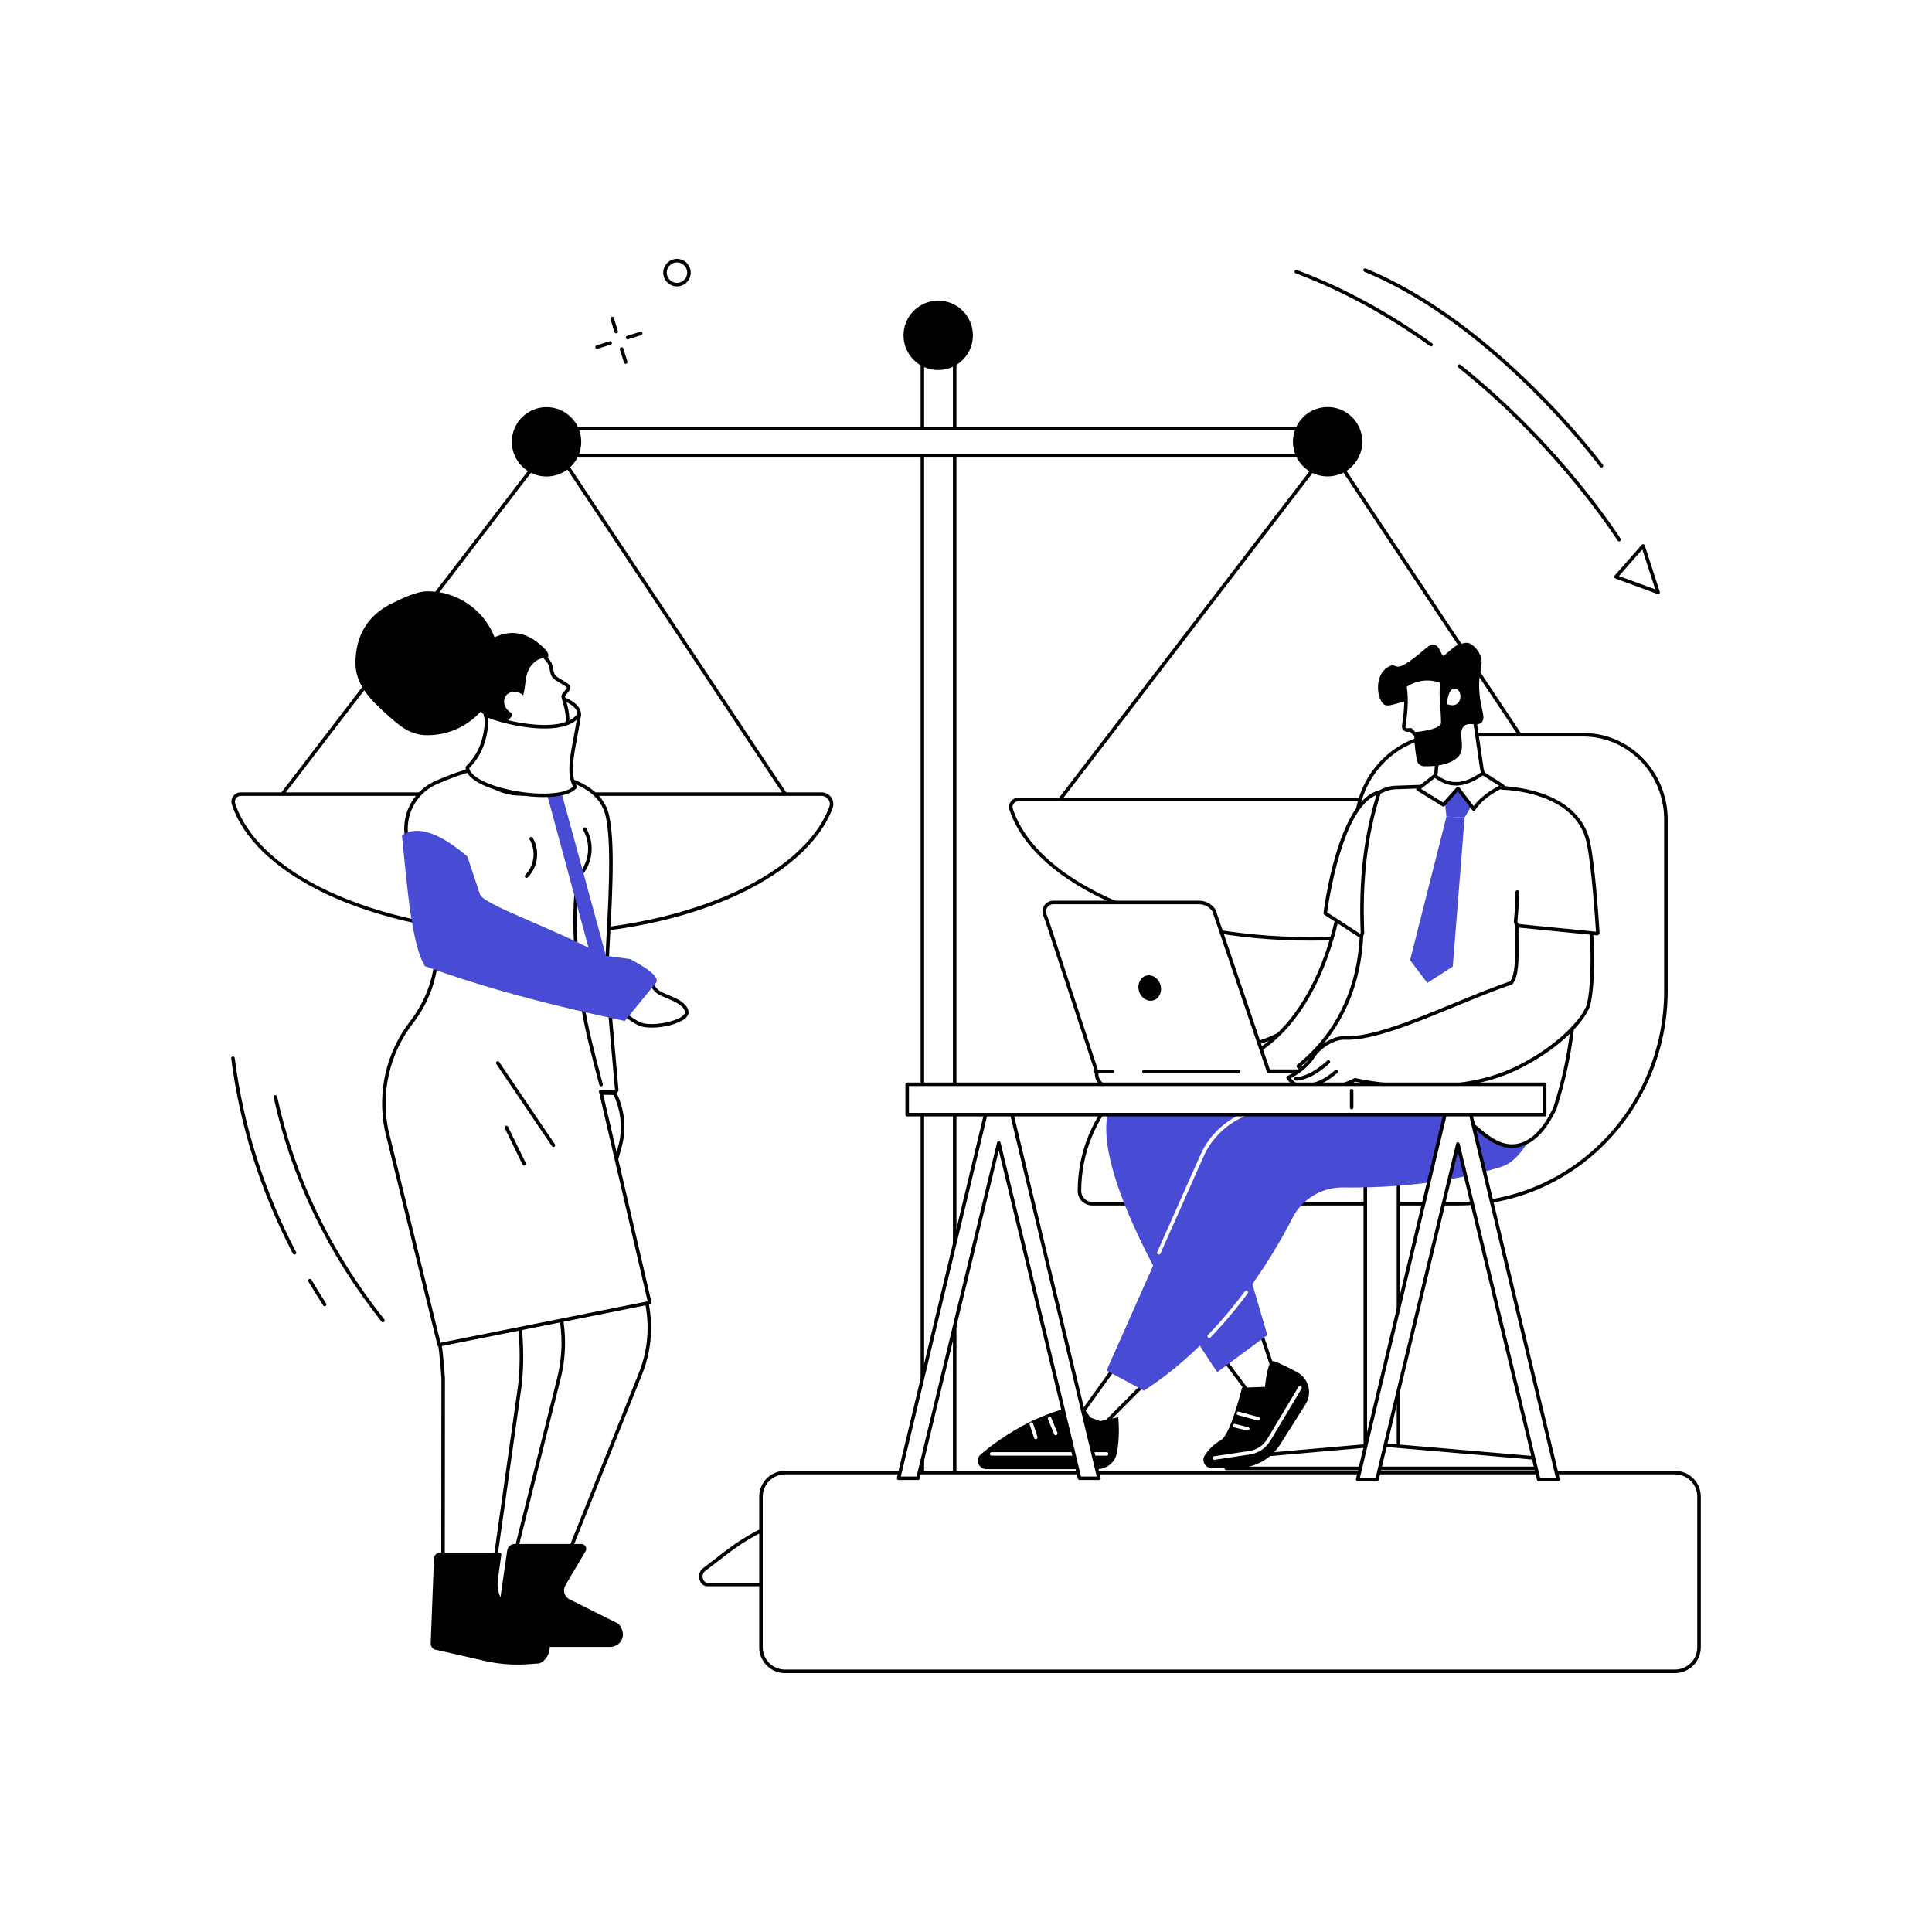 <?xml version="1.0" encoding="UTF-8"?> <svg xmlns="http://www.w3.org/2000/svg" width="2500" height="2500" viewBox="0 0 2500 2500" fill="none"><rect x="0" y="0" width="2500" height="2500" fill="#333333" stroke="none"/> <g clip-path="url(#clip0_329_463)"> <path d="M2500 0H0V2500H2500V0Z" fill="white"></path> <path d="M2040.61 1064.42C2039.87 1064.42 2039.14 1064.06 2038.7 1063.4L1720.02 583.92L1354.48 1060.59C1353.71 1061.59 1352.28 1061.78 1351.27 1061.01C1350.27 1060.24 1350.08 1058.8 1350.85 1057.8L1718.34 578.59C1718.79 578 1719.47 577.63 1720.24 577.7C1720.98 577.72 1721.66 578.1 1722.07 578.72L2042.52 1060.87C2043.22 1061.92 2042.93 1063.34 2041.88 1064.04C2041.48 1064.3 2041.04 1064.42 2040.61 1064.42Z" fill="black"></path> <path d="M2069.33 1034.57C2078.34 1034.57 2084.62 1043.58 2081.44 1052C2046.15 1145.3 1886.9 1214.9 1695.76 1214.9C1501.5 1214.9 1340.17 1143 1308.45 1047.41C1306.35 1041.09 1311.04 1034.57 1317.7 1034.57H2069.33Z" fill="white"></path> <path d="M1695.75 1217.18C1502.58 1217.18 1338.78 1146.08 1306.27 1048.12C1305.03 1044.4 1305.64 1040.44 1307.94 1037.26C1310.23 1034.09 1313.78 1032.27 1317.69 1032.27H2069.33C2074.33 1032.27 2079.02 1034.73 2081.86 1038.85C2084.69 1042.94 2085.33 1048.16 2083.58 1052.8C2066.17 1098.83 2018 1140.64 1947.94 1170.53C1877.43 1200.62 1787.87 1217.18 1695.75 1217.18ZM1317.69 1036.85C1315.27 1036.85 1313.07 1037.98 1311.65 1039.94C1310.23 1041.91 1309.85 1044.37 1310.62 1046.68C1342.53 1142.82 1504.5 1212.6 1695.76 1212.6C1882.62 1212.6 2043.92 1144.71 2079.3 1051.18C2080.54 1047.9 2080.1 1044.35 2078.1 1041.45C2076.08 1038.52 2072.88 1036.85 2069.33 1036.85H1317.69Z" fill="black"></path> <path d="M1034.39 1057.45C1033.65 1057.45 1032.92 1057.09 1032.48 1056.43L713.8 576.951L348.26 1053.62C347.49 1054.62 346.06 1054.81 345.05 1054.04C344.05 1053.27 343.86 1051.83 344.63 1050.83L712.12 571.621C712.57 571.031 713.29 570.671 714.01 570.731C714.75 570.751 715.43 571.131 715.84 571.751L1036.29 1053.9C1036.99 1054.95 1036.7 1056.37 1035.65 1057.07C1035.26 1057.33 1034.82 1057.45 1034.39 1057.45Z" fill="black"></path> <path d="M1063.1 1027.6C1072.11 1027.6 1078.39 1036.61 1075.21 1045.03C1039.92 1138.33 880.67 1207.93 689.53 1207.93C495.27 1207.93 333.94 1136.03 302.22 1040.44C300.12 1034.12 304.81 1027.6 311.47 1027.6H1063.1Z" fill="white"></path> <path d="M689.53 1210.22C496.36 1210.22 332.56 1139.12 300.05 1041.16C298.81 1037.44 299.42 1033.48 301.72 1030.3C304.01 1027.13 307.56 1025.31 311.47 1025.31H1063.11C1068.11 1025.31 1072.8 1027.77 1075.64 1031.89C1078.47 1035.98 1079.11 1041.2 1077.36 1045.84C1059.95 1091.87 1011.78 1133.68 941.72 1163.57C871.21 1193.65 781.65 1210.22 689.53 1210.22ZM311.46 1029.89C309.04 1029.89 306.84 1031.02 305.42 1032.98C304 1034.95 303.62 1037.41 304.39 1039.72C336.3 1135.86 498.27 1205.65 689.53 1205.65C876.39 1205.65 1037.69 1137.76 1073.07 1044.23C1074.31 1040.95 1073.87 1037.4 1071.87 1034.5C1069.85 1031.57 1066.65 1029.9 1063.1 1029.9H311.46V1029.89Z" fill="black"></path> <path d="M1235.37 463.93H1193.55V1977.92H1235.37V463.93Z" fill="white"></path> <path d="M1235.37 1980.22H1193.55C1192.29 1980.22 1191.26 1979.2 1191.26 1977.93V463.931C1191.26 462.671 1192.28 461.641 1193.55 461.641H1235.37C1236.63 461.641 1237.66 462.661 1237.66 463.931V1977.93C1237.65 1979.19 1236.63 1980.22 1235.37 1980.22ZM1195.83 1975.64H1233.07V466.221H1195.83V1975.64Z" fill="black"></path> <path d="M1736.86 554.312H692.05V589.773H1736.86V554.312Z" fill="white"></path> <path d="M1736.85 592.052H692.05C690.79 592.052 689.76 591.032 689.76 589.762V554.302C689.76 553.032 690.78 552.012 692.05 552.012H1736.86C1738.13 552.012 1739.15 553.032 1739.15 554.302V589.762C1739.14 591.032 1738.12 592.052 1736.85 592.052ZM694.34 587.482H1734.57V556.602H694.34V587.482Z" fill="black"></path> <path d="M1728.28 615.298C1752.41 609.601 1767.35 585.423 1761.65 561.296C1755.95 537.168 1731.77 522.227 1707.65 527.925C1683.52 533.622 1668.58 557.8 1674.28 581.927C1679.97 606.055 1704.15 620.996 1728.28 615.298Z" fill="black"></path> <path d="M738.953 603.46C756.483 585.93 756.483 557.507 738.953 539.977C721.422 522.447 693 522.447 675.469 539.977C657.939 557.508 657.939 585.93 675.469 603.46C693 620.991 721.422 620.991 738.953 603.46Z" fill="black"></path> <path d="M1245.8 465.697C1263.33 448.166 1263.33 419.744 1245.8 402.213C1228.27 384.683 1199.85 384.683 1182.31 402.213C1164.78 419.744 1164.78 448.166 1182.31 465.697C1199.85 483.227 1228.27 483.227 1245.8 465.697Z" fill="black"></path> <path d="M915.3 2050.29H1509.46C1517.99 2050.29 1521.11 2036.6 1513.81 2031.22L1483.68 2009.02C1433.27 1971.88 1375.51 1952.25 1316.63 1952.25H1101.13C1043.84 1952.25 987.71 1972.06 939.27 2009.39L910.8 2031.33C903.67 2036.82 906.87 2050.29 915.3 2050.29Z" fill="white"></path> <path d="M1509.47 2052.58H915.3C910.82 2052.58 907.02 2049.58 905.37 2044.75C903.44 2039.09 905.1 2032.83 909.4 2029.51L937.87 2007.57C986.79 1969.88 1043.24 1949.95 1101.13 1949.95H1316.63C1376 1949.95 1434.23 1969.73 1485.03 2007.16L1515.16 2029.36C1519.56 2032.6 1521.31 2038.86 1519.43 2044.59C1517.82 2049.52 1514 2052.58 1509.47 2052.58ZM1101.14 1954.54C1044.27 1954.54 988.79 1974.13 940.68 2011.2L912.21 2033.14C908.97 2035.63 908.65 2040.14 909.71 2043.28C910.09 2044.39 911.61 2048.01 915.3 2048.01H1509.46C1513.21 2048.01 1514.71 2044.32 1515.09 2043.19C1516.13 2040.02 1515.75 2035.5 1512.46 2033.07L1482.33 2010.87C1432.32 1974.03 1375.03 1954.55 1316.64 1954.55H1101.14V1954.54Z" fill="black"></path> <path d="M2167.43 2162.71H1015.81C998.63 2162.71 984.71 2148.78 984.71 2131.61V1936.62C984.71 1919.44 998.64 1905.52 1015.81 1905.52H2167.43C2184.61 1905.52 2198.53 1919.45 2198.53 1936.62V2131.61C2198.53 2148.79 2184.61 2162.71 2167.43 2162.71Z" fill="white"></path> <path d="M2167.43 2165H1015.81C997.4 2165 982.42 2150.02 982.42 2131.61V1936.63C982.42 1918.22 997.4 1903.24 1015.81 1903.24H2167.43C2185.84 1903.24 2200.82 1918.22 2200.82 1936.63V2131.61C2200.82 2150.02 2185.84 2165 2167.43 2165ZM1015.81 1907.81C999.92 1907.81 987 1920.74 987 1936.62V2131.6C987 2147.49 999.93 2160.41 1015.81 2160.41H2167.43C2183.32 2160.41 2196.24 2147.48 2196.24 2131.6V1936.62C2196.24 1920.73 2183.31 1907.81 2167.43 1907.81H1015.81Z" fill="black"></path> <path d="M1954.99 1912.93H1865.67V2159.89H1954.99V1912.93Z" fill="white"></path> <path d="M2058.15 1911.02H1994.64V2157.98H2058.15V1911.02Z" fill="white"></path> <path d="M875.99 370.62C873.27 370.62 870.56 369.99 868.05 368.73C863.8 366.6 860.62 362.95 859.12 358.44C856.01 349.13 861.06 339.02 870.37 335.92C879.68 332.81 889.79 337.86 892.89 347.17C896 356.48 890.95 366.59 881.64 369.69C879.79 370.31 877.89 370.62 875.99 370.62ZM876 339.58C874.62 339.58 873.21 339.8 871.82 340.26C864.9 342.57 861.15 350.08 863.46 356.99C864.58 360.34 866.93 363.06 870.09 364.64C873.25 366.22 876.84 366.47 880.19 365.36C887.11 363.05 890.86 355.54 888.55 348.63C886.71 343.08 881.54 339.58 876 339.58Z" fill="black"></path> <path d="M797.34 431.309C796.36 431.309 795.46 430.679 795.16 429.699L789.9 412.739C789.53 411.529 790.2 410.249 791.41 409.879C792.61 409.509 793.9 410.179 794.27 411.389L799.53 428.349C799.9 429.559 799.23 430.839 798.02 431.209C797.79 431.279 797.57 431.309 797.34 431.309Z" fill="black"></path> <path d="M809.6 470.809C808.62 470.809 807.72 470.179 807.42 469.199L802.16 452.239C801.79 451.029 802.46 449.749 803.67 449.379C804.88 449.009 806.16 449.679 806.53 450.889L811.79 467.849C812.16 469.059 811.49 470.339 810.28 470.709C810.05 470.769 809.82 470.809 809.6 470.809Z" fill="black"></path> <path d="M772.61 451.34C771.63 451.34 770.73 450.71 770.43 449.73C770.06 448.52 770.73 447.24 771.94 446.87L788.9 441.61C790.1 441.24 791.39 441.91 791.76 443.12C792.13 444.33 791.46 445.61 790.25 445.98L773.29 451.24C773.06 451.3 772.84 451.34 772.61 451.34Z" fill="black"></path> <path d="M812.11 439.08C811.13 439.08 810.23 438.45 809.93 437.47C809.56 436.26 810.23 434.98 811.44 434.61L828.4 429.35C829.61 428.98 830.89 429.65 831.26 430.86C831.63 432.07 830.96 433.35 829.75 433.72L812.79 438.98C812.56 439.05 812.33 439.08 812.11 439.08Z" fill="black"></path> <path d="M1851.72 448.25C1851.26 448.25 1850.79 448.11 1850.39 447.82C1794.13 407.43 1735.65 375.77 1676.57 353.7C1675.39 353.26 1674.78 351.94 1675.23 350.76C1675.67 349.58 1676.99 348.98 1678.17 349.42C1737.63 371.62 1796.48 403.48 1853.06 444.1C1854.09 444.84 1854.32 446.27 1853.59 447.29C1853.13 447.92 1852.43 448.25 1851.72 448.25Z" fill="black"></path> <path d="M2095.03 700.57C2094.27 700.57 2093.52 700.19 2093.09 699.5C2092.35 698.32 2017.5 579.81 1887 475.57C1886.01 474.78 1885.85 473.34 1886.64 472.35C1887.43 471.36 1888.87 471.2 1889.86 471.99C2021 576.73 2096.23 695.88 2096.98 697.07C2097.65 698.14 2097.32 699.56 2096.25 700.22C2095.86 700.46 2095.44 700.57 2095.03 700.57Z" fill="black"></path> <path d="M2072.22 605.05C2071.52 605.05 2070.83 604.73 2070.38 604.12C2069.03 602.29 1933.76 420.74 1765.53 351.67C1764.36 351.19 1763.8 349.85 1764.28 348.68C1764.76 347.51 1766.1 346.95 1767.27 347.43C1936.71 416.99 2072.71 599.56 2074.07 601.39C2074.82 602.41 2074.6 603.84 2073.59 604.59C2073.17 604.91 2072.69 605.05 2072.22 605.05Z" fill="black"></path> <path d="M2145.56 768.779C2145.29 768.779 2145.03 768.729 2144.77 768.639L2090.18 748.529C2089.47 748.269 2088.94 747.679 2088.75 746.949C2088.56 746.219 2088.75 745.439 2089.25 744.879L2124.4 704.939C2124.95 704.319 2125.78 704.049 2126.58 704.209C2127.38 704.379 2128.04 704.959 2128.29 705.749L2147.74 765.799C2148.01 766.629 2147.78 767.549 2147.15 768.149C2146.71 768.559 2146.14 768.779 2145.56 768.779ZM2094.89 745.389L2141.93 762.709L2125.17 710.969L2094.89 745.389Z" fill="black"></path> <path d="M381.08 1623.48C380.25 1623.48 379.46 1623.03 379.05 1622.25C337.13 1541.86 310.26 1456.85 299.19 1369.56C299.03 1368.31 299.92 1367.16 301.17 1367C302.43 1366.86 303.57 1367.73 303.73 1368.98C314.73 1455.73 341.43 1540.22 383.1 1620.13C383.68 1621.25 383.25 1622.63 382.13 1623.22C381.8 1623.39 381.44 1623.48 381.08 1623.48Z" fill="black"></path> <path d="M420.15 1690.28C419.4 1690.28 418.67 1689.91 418.23 1689.24C411.6 1679.05 405.14 1668.62 399.02 1658.23C398.38 1657.14 398.74 1655.74 399.83 1655.1C400.92 1654.46 402.32 1654.82 402.96 1655.91C409.04 1666.24 415.47 1676.62 422.06 1686.75C422.75 1687.81 422.45 1689.23 421.39 1689.91C421.01 1690.16 420.57 1690.28 420.15 1690.28Z" fill="black"></path> <path d="M495.52 1711.01C494.85 1711.01 494.18 1710.71 493.73 1710.15C423.91 1622.26 376.92 1524.59 354.08 1419.83C353.81 1418.6 354.59 1417.38 355.83 1417.11C357.06 1416.83 358.28 1417.62 358.55 1418.86C381.24 1522.92 427.93 1619.97 497.31 1707.3C498.1 1708.29 497.93 1709.73 496.94 1710.52C496.52 1710.84 496.02 1711.01 495.52 1711.01Z" fill="black"></path> <path d="M1754.96 1069.64V1173.46C1754.96 1275 1674.78 1357.31 1575.88 1357.31C1476.98 1357.31 1396.8 1439.62 1396.8 1541.16C1396.8 1550.21 1404.13 1557.54 1413.17 1557.54H1887.2C2035.47 1557.54 2155.66 1434.14 2155.66 1281.92V1060.4C2155.66 999.859 2107.85 950.779 2048.88 950.779H1870.73C1806.8 950.779 1754.96 1004 1754.96 1069.64Z" fill="white"></path> <path d="M1887.21 1559.84H1413.18C1402.89 1559.84 1394.52 1551.46 1394.52 1541.17C1394.52 1438.53 1475.88 1355.03 1575.88 1355.03C1673.36 1355.03 1752.67 1273.58 1752.67 1173.47V1069.65C1752.67 1002.85 1805.63 948.5 1870.73 948.5H2048.89C2109.03 948.5 2157.95 998.7 2157.95 1060.41V1281.94C2157.96 1435.17 2036.5 1559.84 1887.21 1559.84ZM1870.74 953.07C1808.16 953.07 1757.25 1005.36 1757.25 1069.64V1173.46C1757.25 1276.1 1675.89 1359.6 1575.89 1359.6C1478.41 1359.6 1399.1 1441.05 1399.1 1541.16C1399.1 1548.93 1405.42 1555.25 1413.18 1555.25H1887.21C2033.98 1555.25 2153.38 1432.64 2153.38 1281.92V1060.4C2153.38 1001.22 2106.51 953.06 2048.89 953.06H1870.74V953.07Z" fill="black"></path> <path d="M1809.65 1370.45H1766.69V1870.61H1809.65V1370.45Z" fill="white"></path> <path d="M1809.65 1872.9H1766.7C1765.43 1872.9 1764.41 1871.88 1764.41 1870.61V1370.46C1764.41 1369.19 1765.43 1368.17 1766.7 1368.17H1809.65C1810.91 1368.17 1811.94 1369.19 1811.94 1370.46V1870.61C1811.93 1871.87 1810.91 1872.9 1809.65 1872.9ZM1768.98 1868.32H1807.36V1372.74H1768.98V1868.32Z" fill="black"></path> <path d="M1586.84 1886.84L1776.94 1870.15H1794.38L1988.46 1886.84V1900.08H1586.84V1886.84Z" fill="white"></path> <path d="M1988.46 1902.37H1586.84C1585.58 1902.37 1584.55 1901.35 1584.55 1900.08V1886.84C1584.55 1885.65 1585.46 1884.66 1586.64 1884.56L1776.75 1867.87L1794.38 1867.86L1988.66 1884.56C1989.84 1884.66 1990.75 1885.65 1990.75 1886.84V1900.08C1990.74 1901.34 1989.72 1902.37 1988.46 1902.37ZM1589.12 1897.79H1986.16V1888.94L1794.17 1872.43L1776.94 1872.44L1589.12 1888.94V1897.79Z" fill="black"></path> <path d="M1658.7 1799.56C1654.29 1795.1 1628.82 1715.86 1628.82 1715.86L1578.49 1751.77L1633.67 1825.93L1658.7 1799.56Z" fill="white"></path> <path d="M1633.66 1828.23C1633.62 1828.23 1633.57 1828.23 1633.52 1828.23C1632.85 1828.19 1632.22 1827.85 1631.82 1827.31L1576.64 1753.15C1576.27 1752.66 1576.12 1752.04 1576.22 1751.43C1576.32 1750.82 1576.65 1750.28 1577.15 1749.92L1627.48 1714.01C1628.08 1713.59 1628.83 1713.47 1629.53 1713.7C1630.22 1713.93 1630.77 1714.48 1630.99 1715.17C1640.67 1745.27 1657.19 1794.37 1660.34 1797.98C1661.12 1798.87 1661.17 1800.29 1660.36 1801.15L1635.33 1827.53C1634.89 1827.97 1634.29 1828.23 1633.66 1828.23ZM1581.71 1752.28L1633.88 1822.39L1655.84 1799.25C1649.91 1788.02 1633.03 1736.33 1627.6 1719.54L1581.71 1752.28Z" fill="black"></path> <path d="M1567.99 1899.75L1601.46 1899.55C1623.61 1899.42 1644.21 1888.17 1656.28 1869.6L1689.38 1817.2C1698.53 1802.72 1693.41 1783.53 1678.29 1775.49C1664.48 1768.15 1650 1761 1646.61 1761.32C1639.72 1761.98 1636.94 1794.55 1636.94 1794.55L1607.12 1795.7C1607.12 1795.7 1592.39 1856.96 1579.42 1863.93C1569.98 1869 1563.38 1876.45 1558.95 1883.25C1554.31 1890.38 1559.49 1899.8 1567.99 1899.75Z" fill="black"></path> <path d="M1571.35 1888.97C1570.24 1888.97 1569.26 1888.16 1569.09 1887.02C1568.9 1885.77 1569.76 1884.6 1571.01 1884.41L1616.8 1877.51C1626.43 1876.06 1634.82 1870.44 1639.82 1862.08L1680.28 1794.49C1680.93 1793.41 1682.33 1793.06 1683.42 1793.7C1684.5 1794.35 1684.86 1795.76 1684.21 1796.84L1643.75 1864.43C1638.04 1873.96 1628.47 1880.38 1617.48 1882.03L1571.7 1888.93C1571.58 1888.96 1571.47 1888.97 1571.35 1888.97Z" fill="white"></path> <path d="M1627.87 1838.14C1627.67 1838.14 1627.47 1838.12 1627.27 1838.06L1601.76 1831.11C1600.54 1830.78 1599.82 1829.52 1600.15 1828.3C1600.48 1827.08 1601.75 1826.36 1602.96 1826.69L1628.47 1833.64C1629.69 1833.97 1630.41 1835.23 1630.08 1836.45C1629.8 1837.47 1628.88 1838.14 1627.87 1838.14Z" fill="white"></path> <path d="M1614.59 1851.24C1614.41 1851.24 1614.23 1851.22 1614.04 1851.18L1596.94 1847C1595.71 1846.7 1594.96 1845.46 1595.26 1844.23C1595.56 1843 1596.81 1842.25 1598.03 1842.55L1615.13 1846.73C1616.36 1847.03 1617.11 1848.27 1616.81 1849.5C1616.55 1850.54 1615.62 1851.24 1614.59 1851.24Z" fill="white"></path> <path d="M1486.95 1784.44L1428.51 1843.16L1397.53 1831.78L1451.4 1756.66L1486.95 1784.44Z" fill="white"></path> <path d="M1428.51 1845.45C1428.24 1845.45 1427.98 1845.4 1427.72 1845.31L1396.74 1833.93C1396.07 1833.68 1395.55 1833.14 1395.34 1832.45C1395.13 1831.77 1395.25 1831.02 1395.67 1830.44L1449.54 1755.32C1449.9 1754.81 1450.46 1754.48 1451.07 1754.39C1451.7 1754.31 1452.31 1754.47 1452.81 1754.85L1488.36 1782.63C1488.87 1783.03 1489.19 1783.64 1489.23 1784.29C1489.27 1784.94 1489.03 1785.58 1488.57 1786.05L1430.13 1844.76C1429.69 1845.21 1429.11 1845.45 1428.51 1845.45ZM1401.14 1830.67L1427.92 1840.51L1483.5 1784.66L1451.86 1759.94L1401.14 1830.67Z" fill="black"></path> <path d="M1446.97 1833.97C1446.97 1833.97 1449.79 1858.95 1445 1881.02C1442.45 1892.78 1431.85 1901.06 1419.81 1901.06H1276.39C1266.14 1901.06 1261.49 1888.26 1269.35 1881.68C1294.85 1860.31 1341.76 1827.69 1399.44 1818.11L1415.53 1840.63L1446.97 1833.97Z" fill="black"></path> <path d="M1431.85 1883.63H1283.21C1281.94 1883.63 1280.92 1882.61 1280.92 1881.34C1280.92 1880.08 1281.94 1879.05 1283.21 1879.05H1431.85C1433.12 1879.05 1434.14 1880.07 1434.14 1881.34C1434.14 1882.61 1433.11 1883.63 1431.85 1883.63Z" fill="white"></path> <path d="M1366.15 1857.23C1365.25 1857.23 1364.4 1856.7 1364.03 1855.81L1356.16 1836.72C1355.68 1835.55 1356.24 1834.21 1357.4 1833.73C1358.56 1833.25 1359.91 1833.81 1360.39 1834.97L1368.26 1854.06C1368.74 1855.23 1368.18 1856.57 1367.02 1857.05C1366.74 1857.17 1366.44 1857.23 1366.15 1857.23Z" fill="white"></path> <path d="M1340.28 1862.24C1339.32 1862.24 1338.43 1861.63 1338.11 1860.67L1332.42 1843.45C1332.02 1842.25 1332.67 1840.95 1333.87 1840.56C1335.08 1840.16 1336.37 1840.81 1336.76 1842.01L1342.45 1859.23C1342.85 1860.43 1342.2 1861.73 1341 1862.12C1340.76 1862.21 1340.52 1862.24 1340.28 1862.24Z" fill="white"></path> <path d="M1796.28 1373.57C1796.28 1373.57 1529.2 1342.48 1449.78 1411.23C1370.36 1479.98 1575.15 1775.61 1575.15 1775.61L1639.91 1727.58L1578.48 1518.63L1825.37 1448.52L1796.28 1373.57Z" fill="#484BD4"></path> <path d="M1943.26 1509.64C1904.46 1521.95 1835.05 1537.87 1738.03 1536.55C1710.46 1536.17 1685.01 1551.4 1672.49 1575.97C1643.75 1632.33 1581.55 1733.8 1480.24 1799.57L1431.85 1773.5L1555.36 1495.48C1566.64 1470.1 1587.72 1450.37 1613.8 1440.81L1858.57 1351.05C1858.57 1351.05 1934.47 1329.84 1971.68 1397.59C1978.32 1409.69 1990.67 1388.06 1993.6 1397.82C2003.68 1431.29 1976.58 1499.06 1943.26 1509.64Z" fill="#484BD4"></path> <path d="M1499.54 1623.4C1499.23 1623.4 1498.91 1623.34 1498.61 1623.2C1497.45 1622.69 1496.94 1621.33 1497.45 1620.18L1553.26 1494.55C1564.72 1468.75 1586.49 1448.38 1613 1438.66L1730.22 1395.68C1731.41 1395.24 1732.72 1395.85 1733.16 1397.04C1733.6 1398.23 1732.99 1399.54 1731.8 1399.98L1614.58 1442.96C1589.23 1452.26 1568.4 1471.74 1557.44 1496.42L1501.63 1622.05C1501.26 1622.89 1500.42 1623.4 1499.54 1623.4Z" fill="white"></path> <path d="M1564.71 1731.4C1564.14 1731.4 1563.57 1731.19 1563.12 1730.76C1562.21 1729.88 1562.18 1728.44 1563.06 1727.52C1574.2 1715.94 1585.17 1703.49 1595.65 1690.53C1596.44 1689.55 1597.88 1689.4 1598.87 1690.19C1599.85 1690.99 1600.01 1692.42 1599.21 1693.41C1588.64 1706.48 1577.59 1719.02 1566.36 1730.7C1565.91 1731.16 1565.31 1731.4 1564.71 1731.4Z" fill="white"></path> <path d="M1597.43 1694.25C1596.92 1694.25 1596.42 1694.08 1595.99 1693.74C1595.01 1692.94 1594.85 1691.51 1595.65 1690.52C1600.8 1684.15 1605.93 1677.54 1610.91 1670.86C1611.67 1669.85 1613.1 1669.64 1614.11 1670.39C1615.12 1671.15 1615.33 1672.58 1614.58 1673.59C1609.57 1680.32 1604.4 1686.98 1599.21 1693.4C1598.76 1693.96 1598.1 1694.25 1597.43 1694.25Z" fill="white"></path> <path d="M1735.59 1157.85C1735.59 1157.85 1712.1 1371.15 1554.36 1385.11L1735.59 1387.68C1735.59 1387.68 1802.69 1251.7 1805.42 1198.76C1808.15 1145.81 1735.59 1157.85 1735.59 1157.85Z" fill="white"></path> <path d="M1735.59 1389.97C1735.58 1389.97 1735.57 1389.97 1735.56 1389.97L1554.33 1387.4C1553.11 1387.38 1552.12 1386.41 1552.08 1385.2C1552.04 1383.98 1552.95 1382.94 1554.17 1382.84C1634.52 1375.73 1678.92 1315.05 1702.01 1265.4C1727.18 1211.3 1733.26 1158.14 1733.32 1157.61C1733.43 1156.59 1734.21 1155.77 1735.22 1155.6C1736.87 1155.33 1775.74 1149.13 1796.01 1167.23C1804.46 1174.78 1808.4 1185.43 1807.71 1198.89C1804.99 1251.7 1740.4 1383.14 1737.65 1388.71C1737.26 1389.48 1736.46 1389.97 1735.59 1389.97ZM1579.98 1383.18L1734.18 1385.37C1741.03 1371.32 1800.61 1247.77 1803.14 1198.64C1803.76 1186.64 1800.34 1177.22 1792.97 1170.64C1776.59 1156 1745.23 1158.91 1737.65 1159.87C1736.36 1169.62 1729.07 1218.02 1706.21 1267.2C1676.87 1330.35 1633.56 1369.98 1579.98 1383.18Z" fill="black"></path> <path d="M1960.1 1022.29C1929.5 1015.1 1916.73 1015 1805.5 1019.03C1778.31 1020.01 1745.98 1054.14 1742.78 1081.15C1751.42 1107.06 1791.3 1235.01 1721.68 1334.97C1711.8 1349.15 1698.37 1364.71 1679.93 1379.62C1690.29 1388 1706.38 1398.9 1728 1405.32C1763.89 1415.98 1781.93 1404.46 1810.86 1405.32C1887.36 1407.6 1915.41 1492.8 1964.83 1482.1C1978.02 1479.24 1995.51 1468.95 2011.91 1434.43C2021.2 1405.8 2029.47 1372.19 2034.08 1334.21C2046.56 1231.23 2026.14 1145.49 2007.89 1091.69C2002.46 1074.7 1996.17 1030.77 1960.1 1022.29Z" fill="white"></path> <path d="M1956.16 1485.34C1935.74 1485.34 1918.83 1470.24 1899.63 1453.1C1876.36 1432.32 1849.99 1408.78 1810.79 1407.61C1800.57 1407.29 1791.54 1408.6 1782.8 1409.86C1767.06 1412.13 1750.78 1414.47 1727.35 1407.51C1709.98 1402.35 1693.54 1393.57 1678.49 1381.4C1677.95 1380.97 1677.64 1380.31 1677.64 1379.62C1677.64 1378.93 1677.95 1378.27 1678.49 1377.84C1694.5 1364.89 1708.4 1350.03 1719.8 1333.66C1783.75 1241.83 1755.65 1126.98 1740.6 1081.87C1740.49 1081.55 1740.46 1081.21 1740.5 1080.88C1743.71 1053.78 1775.77 1017.81 1805.41 1016.74C1918.52 1012.64 1930.12 1012.89 1960.61 1020.06C1993.01 1027.68 2002.2 1062.08 2007.7 1082.63C2008.57 1085.88 2009.32 1088.69 2010.06 1090.99C2037.33 1171.4 2046.17 1253.34 2036.34 1334.48C2032.22 1368.45 2024.73 1402.32 2014.08 1435.14C2014.05 1435.23 2014.01 1435.33 2013.97 1435.41C2000.48 1463.8 1984.11 1480.26 1965.31 1484.33C1962.17 1485.02 1959.13 1485.34 1956.16 1485.34ZM1807.73 1402.98C1808.78 1402.98 1809.85 1403 1810.93 1403.03C1851.79 1404.25 1878.82 1428.39 1902.68 1449.68C1923.74 1468.48 1941.93 1484.72 1964.34 1479.86C1981.66 1476.11 1996.94 1460.54 2009.77 1433.58C2020.31 1401.08 2027.72 1367.55 2031.79 1333.93C2041.54 1253.47 2032.77 1172.22 2005.71 1092.42C2004.93 1089.97 2004.17 1087.11 2003.28 1083.81C1998.05 1064.25 1989.3 1031.51 1959.57 1024.52C1929.63 1017.48 1918.11 1017.24 1805.58 1021.32C1780.67 1022.22 1748.66 1053.85 1745.11 1080.92C1760.42 1127.03 1788.46 1243.08 1723.55 1336.28C1712.43 1352.25 1698.99 1366.81 1683.57 1379.6C1697.54 1390.48 1712.7 1398.4 1728.65 1403.13C1751.13 1409.81 1766.2 1407.64 1782.15 1405.33C1790.17 1404.18 1798.43 1402.98 1807.73 1402.98Z" fill="black"></path> <path d="M1714.86 1181.75C1714.86 1181.75 1732.85 1037.52 1784.69 1025.21C1766.45 1081.27 1760.38 1142.26 1763.03 1206.8C1763.14 1209.48 1760.2 1211.18 1757.95 1209.72L1714.86 1181.75Z" fill="white"></path> <path d="M1759.74 1212.54C1758.69 1212.54 1757.63 1212.24 1756.71 1211.64L1713.62 1183.67C1712.88 1183.19 1712.48 1182.34 1712.59 1181.47C1713.33 1175.52 1731.38 1035.52 1784.16 1022.99C1784.96 1022.8 1785.81 1023.05 1786.37 1023.66C1786.93 1024.27 1787.12 1025.13 1786.86 1025.92C1769.55 1079.13 1762.5 1138.27 1765.31 1206.71C1765.4 1208.82 1764.32 1210.77 1762.49 1211.81C1761.64 1212.3 1760.69 1212.54 1759.74 1212.54ZM1717.32 1180.62L1759.2 1207.8C1759.64 1208.09 1760.04 1207.94 1760.23 1207.83C1760.39 1207.74 1760.77 1207.46 1760.74 1206.89C1757.98 1139.69 1764.66 1081.34 1781.16 1028.7C1737.12 1045.93 1719.31 1166.13 1717.32 1180.62Z" fill="black"></path> <path d="M1363.13 1167.77H1551.34C1559.27 1167.77 1566.64 1171.72 1570.87 1178.23L1641.48 1386.08H1808.07V1389.2C1808.07 1399.02 1800.11 1406.97 1790.29 1406.97H1436.75C1426.93 1406.97 1418.97 1399.01 1418.97 1389.2V1386.46L1355.15 1192.11C1354.18 1189.15 1352.98 1186.28 1351.87 1183.37C1349.1 1176.06 1354.6 1167.77 1363.13 1167.77Z" fill="white"></path> <path d="M1790.3 1409.26H1436.76C1425.7 1409.26 1416.7 1400.26 1416.7 1389.2V1386.85L1352.99 1192.83C1352.31 1190.77 1351.5 1188.69 1350.71 1186.68L1349.75 1184.19C1348.17 1180.04 1348.76 1175.34 1351.33 1171.61C1354.01 1167.72 1358.32 1165.48 1363.14 1165.48H1551.35C1560.1 1165.48 1568.12 1169.78 1572.8 1176.99C1572.9 1177.15 1572.99 1177.32 1573.05 1177.5L1643.13 1383.79H1808.08C1809.34 1383.79 1810.37 1384.81 1810.37 1386.08V1389.2C1810.36 1400.26 1801.36 1409.26 1790.3 1409.26ZM1421.1 1385.59C1421.21 1385.86 1421.27 1386.15 1421.27 1386.46V1389.2C1421.27 1397.74 1428.22 1404.69 1436.76 1404.69H1790.3C1798.84 1404.69 1805.79 1397.74 1805.79 1389.2V1388.37H1641.49C1640.51 1388.37 1639.64 1387.75 1639.32 1386.82L1568.81 1179.25C1564.95 1173.49 1558.45 1170.06 1551.35 1170.06H1363.14C1359.85 1170.06 1356.91 1171.57 1355.1 1174.21C1353.39 1176.7 1352.99 1179.82 1354.03 1182.56L1354.98 1185.01C1355.79 1187.08 1356.62 1189.22 1357.34 1191.4L1421.1 1385.59Z" fill="black"></path> <path d="M1501.6 1274.31C1504.25 1283.11 1500.2 1292.12 1492.54 1294.43C1484.89 1296.74 1476.53 1291.48 1473.88 1282.67C1471.23 1273.87 1475.28 1264.86 1482.94 1262.55C1490.59 1260.24 1498.95 1265.5 1501.6 1274.31Z" fill="black"></path> <path d="M1602.87 1388.75H1480.21C1478.95 1388.75 1477.92 1387.73 1477.92 1386.46C1477.92 1385.19 1478.94 1384.17 1480.21 1384.17H1602.87C1604.13 1384.17 1605.16 1385.19 1605.16 1386.46C1605.16 1387.73 1604.13 1388.75 1602.87 1388.75Z" fill="black"></path> <path d="M1439.5 1388.75H1417.76C1416.49 1388.75 1415.47 1387.73 1415.47 1386.46C1415.47 1385.19 1416.49 1384.17 1417.76 1384.17H1439.5C1440.77 1384.17 1441.79 1385.19 1441.79 1386.46C1441.79 1387.73 1440.76 1388.75 1439.5 1388.75Z" fill="black"></path> <path d="M1698.61 1367.84C1709.38 1350.98 1729.17 1342.44 1740.04 1343.05C1789.49 1345.85 1884.84 1295.81 1955.75 1271.63C1968.03 1253.76 1959.1 1214.68 1964.68 1167.78L2055.13 1175.6C2064.15 1220.3 2060.71 1296.2 2052.9 1306.24C2047.73 1318.55 2019.6 1354.31 1962.45 1382.17C1873.12 1425.72 1753.54 1397.25 1753.54 1397.25C1753.54 1397.25 1692.94 1429.29 1666.77 1394.47C1666.77 1394.49 1687.84 1384.7 1698.61 1367.84Z" fill="white"></path> <path d="M1703.1 1413.12C1688.92 1413.12 1674.75 1408.91 1664.95 1395.87C1664.54 1395.32 1664.39 1394.61 1664.56 1393.94C1664.73 1393.27 1665.19 1392.71 1665.81 1392.42C1666.02 1392.32 1686.41 1382.69 1696.69 1366.61C1707.47 1349.74 1727.64 1340.04 1740.18 1340.77C1773.4 1342.61 1828.7 1319.88 1882.18 1297.86C1906.62 1287.8 1931.88 1277.4 1954.29 1269.72C1960.72 1259.66 1960.58 1242.35 1960.4 1220.55C1960.27 1204.76 1960.12 1186.86 1962.42 1167.52C1962.57 1166.3 1963.64 1165.38 1964.89 1165.51L2055.34 1173.33C2056.35 1173.42 2057.19 1174.16 2057.39 1175.16C2066.25 1219.07 2063.43 1295.38 2054.91 1307.4C2050.15 1318.32 2023.72 1354.87 1963.47 1384.24C1878.36 1425.74 1764.75 1402.09 1753.87 1399.68C1749.21 1402.04 1726.12 1413.12 1703.1 1413.12ZM1670.34 1395.25C1695.95 1424.62 1751.91 1395.54 1752.48 1395.24C1752.97 1394.98 1753.54 1394.9 1754.08 1395.04C1755.27 1395.32 1873.91 1422.81 1961.46 1380.13C2016.51 1353.29 2045.42 1318.17 2050.8 1305.37C2050.88 1305.18 2050.98 1305.01 2051.1 1304.85C2058.12 1295.83 2061.72 1222.11 2053.23 1177.74L1966.72 1170.26C1964.72 1188.48 1964.85 1205.46 1964.98 1220.51C1965.17 1243.57 1965.32 1261.78 1957.65 1272.93C1957.37 1273.34 1956.97 1273.64 1956.5 1273.8C1934.04 1281.46 1908.56 1291.95 1883.92 1302.09C1829.97 1324.3 1774.2 1347.33 1739.92 1345.33C1730.11 1344.83 1711 1352.72 1700.55 1369.06C1691.69 1382.92 1676.43 1392.01 1670.34 1395.25Z" fill="black"></path> <path d="M1677.53 1398.32C1676.97 1398.32 1676.64 1398.29 1676.55 1398.28C1675.29 1398.15 1674.38 1397.03 1674.5 1395.77C1674.63 1394.52 1675.73 1393.57 1676.99 1393.72C1677.21 1393.72 1692.88 1394.75 1717.39 1372.5C1718.32 1371.65 1719.77 1371.72 1720.62 1372.66C1721.47 1373.59 1721.4 1375.04 1720.46 1375.89C1697.4 1396.84 1681.55 1398.32 1677.53 1398.32Z" fill="black"></path> <path d="M1693.29 1406.51C1692.21 1406.51 1691.58 1406.42 1691.47 1406.41C1690.22 1406.21 1689.37 1405.04 1689.56 1403.79C1689.76 1402.55 1690.89 1401.71 1692.16 1401.88C1692.41 1401.92 1706.17 1403.5 1727.72 1384.77C1728.67 1383.95 1730.12 1384.04 1730.95 1385C1731.78 1385.95 1731.68 1387.4 1730.72 1388.23C1711.62 1404.82 1698.02 1406.51 1693.29 1406.51Z" fill="black"></path> <path d="M2066.45 1208.07C2067.05 1208.13 2067.57 1207.65 2067.53 1207.04C2066.9 1196.79 2062.03 1120.26 2055.13 1089.4C2039.56 1019.76 1943.47 1019.65 1943.47 1019.65C1961.14 1079.32 1966.87 1136.55 1961.26 1191.44C1960.92 1194.81 1963.34 1197.83 1966.72 1198.17L2066.45 1208.07Z" fill="white"></path> <path d="M2066.55 1210.36C2066.44 1210.36 2066.33 1210.36 2066.22 1210.34L1966.49 1200.45C1964.26 1200.23 1962.25 1199.15 1960.84 1197.42C1959.41 1195.67 1958.75 1193.47 1958.99 1191.21C1960.23 1179.02 1960.92 1166.58 1961.03 1154.25C1961.04 1152.99 1962.06 1151.98 1963.32 1151.98C1963.33 1151.98 1963.33 1151.98 1963.34 1151.98C1964.6 1151.99 1965.62 1153.03 1965.61 1154.29C1965.5 1166.76 1964.8 1179.34 1963.55 1191.67C1963.44 1192.71 1963.74 1193.72 1964.39 1194.52C1965.03 1195.3 1965.94 1195.79 1966.95 1195.89L2065.15 1205.63C2064.28 1191.69 2059.51 1119.46 2052.9 1089.89C2037.9 1022.81 1944.41 1021.93 1943.47 1021.93C1942.21 1021.93 1941.18 1020.9 1941.18 1019.64C1941.18 1018.38 1942.21 1017.35 1943.47 1017.35C1944.45 1017.35 2041.57 1018.28 2057.36 1088.89C2064.35 1120.16 2069.27 1198.1 2069.81 1206.89C2069.87 1207.84 2069.51 1208.77 2068.82 1209.44C2068.21 1210.04 2067.4 1210.36 2066.55 1210.36Z" fill="black"></path> <path d="M1862.4 942.53L1858.27 999.98C1857.36 1007.45 1851.97 1013.61 1844.69 1015.51C1875.6 1033.56 1921.62 1034.74 1931.56 1014C1924.36 1012.39 1918.82 1002.13 1917.51 994.86L1906.44 918.84L1862.4 942.53Z" fill="white"></path> <path d="M1895.9 1031.57C1878.7 1031.57 1859 1026.52 1843.54 1017.49C1842.74 1017.02 1842.3 1016.12 1842.43 1015.2C1842.56 1014.28 1843.22 1013.53 1844.12 1013.3C1850.54 1011.63 1855.21 1006.29 1856.01 999.711L1860.13 942.371C1860.19 941.591 1860.64 940.891 1861.33 940.521L1905.36 916.841C1906.02 916.491 1906.81 916.481 1907.47 916.811C1908.14 917.151 1908.6 917.791 1908.71 918.521L1919.78 994.54C1921.06 1001.64 1926.43 1010.51 1932.07 1011.77C1932.75 1011.92 1933.33 1012.38 1933.63 1013C1933.93 1013.63 1933.94 1014.36 1933.63 1014.99C1930.56 1021.39 1924.22 1026.22 1915.29 1028.96C1909.54 1030.73 1902.93 1031.57 1895.9 1031.57ZM1850.05 1015.83C1870.36 1026.24 1896.5 1029.94 1913.95 1024.59C1920.5 1022.58 1925.39 1019.36 1928.23 1015.22C1921.17 1011.74 1916.47 1001.95 1915.27 995.271L1904.65 922.401L1864.6 943.941L1860.56 1000.14C1859.73 1006.96 1855.77 1012.69 1850.05 1015.83Z" fill="black"></path> <path d="M1797.12 862.56C1810.93 855.25 1799.81 878.01 1845.24 838.69C1863.33 823.03 1863.98 852.26 1868.68 848.21C1886.05 833.26 1885.44 833.75 1896.41 831.84C1903.67 830.58 1913.38 840.59 1916.26 850.07C1920.07 862.58 1911.75 870.07 1914.59 898.88C1916.58 919.12 1922.95 929.05 1917.12 934.81C1911.23 940.62 1901.63 933.51 1894.71 939.38C1885.76 946.97 1895.98 963.84 1889.36 975.8C1885.19 983.34 1871.5 992.22 1842.7 991.53C1838.03 991.42 1834.08 987.98 1833.32 983.36C1832.34 977.44 1831.15 969.95 1830.61 962.7C1828.03 928.16 1835.47 916.68 1828.15 910.77C1816.93 901.72 1797.86 918.57 1789.76 910.63C1781.35 902.38 1778.21 872.57 1797.12 862.56Z" fill="black"></path> <path d="M1865.84 881.93L1865.27 891.37C1865 895.82 1865.04 900.27 1865.38 904.71C1866.03 913.04 1867.03 927.38 1866.98 935.45C1866.91 947.31 1830.27 949.62 1830.27 949.62L1825.62 944.45L1821.32 944.63C1820.49 944.66 1819.64 944.53 1818.9 944.14C1817.05 943.17 1816.13 941.19 1816.45 939.28C1818.18 928.81 1821.22 905.69 1817.86 887.72C1817.85 887.72 1838.22 871.18 1865.84 881.93Z" fill="white"></path> <path d="M1830.26 951.91C1829.61 951.91 1828.99 951.64 1828.56 951.15L1824.63 946.78L1821.41 946.92C1820.09 946.96 1818.87 946.71 1817.84 946.18C1815.17 944.79 1813.7 941.86 1814.19 938.91C1815.73 929.61 1818.95 906.05 1815.61 888.14C1815.46 887.32 1815.77 886.47 1816.42 885.94C1817.29 885.23 1838.15 868.69 1866.68 879.8C1867.61 880.16 1868.19 881.08 1868.13 882.07L1867.56 891.51C1867.3 895.83 1867.33 900.21 1867.67 904.54C1868.29 912.57 1869.32 927.28 1869.27 935.47C1869.19 948.79 1836.89 951.5 1830.41 951.91C1830.35 951.91 1830.3 951.91 1830.26 951.91ZM1825.61 942.16C1826.26 942.16 1826.88 942.43 1827.31 942.92L1831.21 947.26C1845.45 946.21 1864.64 941.96 1864.68 935.44C1864.73 927.41 1863.7 912.85 1863.09 904.89C1862.74 900.35 1862.7 895.76 1862.98 891.23L1863.45 883.49C1841.37 875.64 1824.65 885.7 1820.35 888.72C1823.31 906.42 1820.61 928.12 1818.7 939.66C1818.54 940.65 1819.04 941.64 1819.96 942.12C1820.29 942.29 1820.74 942.38 1821.23 942.35L1825.53 942.17C1825.54 942.16 1825.58 942.16 1825.61 942.16Z" fill="black"></path> <path d="M1872.27 911.021C1872.27 911.021 1873.62 888.331 1883.79 891.191C1893.97 894.061 1891.86 919.001 1872.27 911.021Z" fill="white"></path> <path d="M1868.15 1022.58L1914.01 1026.11L1895.2 1057.86L1871.68 1056.69L1868.15 1022.58Z" fill="#484BD4"></path> <path d="M1824.64 1242.48L1846.99 1271.88L1879.91 1250.71L1895.2 1057.86L1871.68 1056.69L1824.64 1242.48Z" fill="#484BD4"></path> <path d="M1856.78 1003.77L1834.83 1021.02L1867.76 1041.4L1886.57 1020.23L1906.95 1046.88C1914.69 1035.51 1926.93 1025.49 1944.58 1017.09L1918.71 1000.63C1891.81 1019.99 1872.75 1016.4 1856.78 1003.77Z" fill="white"></path> <path d="M1906.96 1049.18C1906.25 1049.18 1905.58 1048.85 1905.14 1048.28L1886.44 1023.83L1869.47 1042.92C1868.73 1043.76 1867.5 1043.93 1866.56 1043.35L1833.63 1022.97C1833 1022.58 1832.59 1021.9 1832.55 1021.15C1832.51 1020.4 1832.83 1019.68 1833.42 1019.22L1855.37 1001.97C1856.2 1001.32 1857.37 1001.32 1858.2 1001.97C1876.24 1016.22 1894.49 1015.24 1917.38 998.769C1918.14 998.219 1919.16 998.199 1919.95 998.699L1945.82 1015.16C1946.52 1015.61 1946.93 1016.4 1946.87 1017.23C1946.82 1018.06 1946.32 1018.8 1945.57 1019.16C1928.92 1027.09 1916.56 1036.85 1908.85 1048.17C1908.44 1048.78 1907.76 1049.15 1907.02 1049.17C1907 1049.18 1906.98 1049.18 1906.96 1049.18ZM1886.57 1017.94C1886.6 1017.94 1886.63 1017.94 1886.65 1017.94C1887.33 1017.96 1887.97 1018.29 1888.38 1018.84L1906.89 1043.04C1914.48 1032.97 1925.57 1024.18 1939.92 1016.84L1918.78 1003.39C1895.43 1019.72 1875.66 1020.78 1856.79 1006.67L1838.81 1020.79L1867.32 1038.44L1884.85 1018.71C1885.3 1018.22 1885.92 1017.94 1886.57 1017.94Z" fill="black"></path> <path d="M1781.89 1914.36L1886.48 1480.35L1991.06 1914.36H2016.12L1901.22 1433.98L1871.74 1433.94L1756.83 1914.36H1781.89Z" fill="white"></path> <path d="M2016.12 1916.64H1991.05C1989.99 1916.64 1989.07 1915.92 1988.82 1914.89L1886.47 1490.11L1784.11 1914.89C1783.86 1915.92 1782.94 1916.64 1781.88 1916.64H1756.81C1756.11 1916.64 1755.45 1916.32 1755.01 1915.77C1754.58 1915.22 1754.42 1914.5 1754.58 1913.82L1869.49 1433.4C1869.74 1432.37 1870.66 1431.64 1871.72 1431.64L1901.2 1431.68C1902.26 1431.68 1903.18 1432.41 1903.42 1433.44L2018.33 1913.82C2018.49 1914.5 2018.33 1915.22 2017.9 1915.77C2017.49 1916.32 2016.83 1916.64 2016.12 1916.64ZM1992.86 1912.07H2013.22L1899.41 1436.27L1873.55 1436.23L1759.73 1912.07H1780.09L1884.25 1479.81C1884.5 1478.78 1885.42 1478.06 1886.47 1478.06C1887.53 1478.06 1888.45 1478.78 1888.69 1479.81L1992.86 1912.07Z" fill="black"></path> <path d="M1187.84 1912.87L1292.42 1478.86L1397 1912.87H1422.07L1307.16 1432.49L1277.69 1432.45L1162.77 1912.87H1187.84Z" fill="white"></path> <path d="M1422.07 1915.16H1397C1395.94 1915.16 1395.02 1914.44 1394.77 1913.41L1292.41 1488.63L1190.05 1913.41C1189.8 1914.44 1188.88 1915.16 1187.83 1915.16H1162.76C1162.06 1915.16 1161.4 1914.84 1160.96 1914.29C1160.53 1913.74 1160.37 1913.02 1160.53 1912.34L1275.45 1431.92C1275.7 1430.89 1276.62 1430.16 1277.68 1430.16L1307.16 1430.2C1308.22 1430.2 1309.14 1430.93 1309.38 1431.96L1424.28 1912.34C1424.44 1913.02 1424.28 1913.74 1423.85 1914.29C1423.42 1914.84 1422.77 1915.16 1422.07 1915.16ZM1398.81 1910.58H1419.17L1305.36 1434.78L1279.5 1434.74L1165.68 1910.58H1186.04L1290.2 1478.32C1290.45 1477.29 1291.37 1476.57 1292.42 1476.57C1293.48 1476.57 1294.4 1477.29 1294.64 1478.32L1398.81 1910.58Z" fill="black"></path> <path d="M1998.79 1403.08H1173.9V1442.32H1998.79V1403.08Z" fill="white"></path> <path d="M1998.79 1444.61H1173.9C1172.64 1444.61 1171.61 1443.59 1171.61 1442.32V1403.08C1171.61 1401.82 1172.63 1400.79 1173.9 1400.79H1998.79C2000.06 1400.79 2001.08 1401.81 2001.08 1403.08V1442.32C2001.08 1443.59 2000.06 1444.61 1998.79 1444.61ZM1176.19 1440.03H1996.5V1405.36H1176.19V1440.03Z" fill="black"></path> <path d="M1749.03 1435.39C1747.77 1435.39 1746.74 1434.37 1746.74 1433.1V1411.25C1746.74 1409.98 1747.76 1408.96 1749.03 1408.96C1750.3 1408.96 1751.32 1409.98 1751.32 1411.25V1433.1C1751.32 1434.36 1750.3 1435.39 1749.03 1435.39Z" fill="black"></path> <path d="M688.87 950.38C722.366 950.38 749.52 938.596 749.52 924.06C749.52 909.524 722.366 897.74 688.87 897.74C655.374 897.74 628.22 909.524 628.22 924.06C628.22 938.596 655.374 950.38 688.87 950.38Z" fill="white"></path> <path d="M688.87 952.671C653.58 952.671 625.94 940.111 625.94 924.061C625.94 908.021 653.58 895.451 688.87 895.451C724.16 895.451 751.8 908.011 751.8 924.061C751.81 940.111 724.16 952.671 688.87 952.671ZM688.87 900.031C657.24 900.031 630.51 911.031 630.51 924.061C630.51 937.091 657.23 948.091 688.87 948.091C720.5 948.091 747.23 937.091 747.23 924.061C747.23 911.041 720.51 900.031 688.87 900.031Z" fill="black"></path> <path d="M735.89 889.301C735.6 886.151 720.41 879.551 716.97 875.541C713.53 871.531 714.1 865.511 712.1 860.061C710.09 854.611 702.55 847.971 702.55 847.971C660.38 797.001 612.85 853.351 612.85 853.351C602.79 867.401 606.39 888.061 611.4 899.801C621.09 922.521 647.74 938.521 647.74 938.521C648.02 939.671 648.26 940.811 648.45 941.921C652.25 963.271 635.03 993.331 613.95 998.431C613.75 998.481 613.57 998.531 613.38 998.571C627.04 1014.85 647.51 1025.21 670.42 1025.21C689.25 1025.21 706.39 1018.17 719.5 1006.65C713.06 1004.59 707.02 1002.41 702.02 999.041C683.56 986.601 696.62 946.651 701.21 942.921C705.8 939.191 727.32 945.561 732.01 939.461C738.93 930.461 728.73 903.641 728.73 901.061C728.73 899.841 730.41 897.831 732.15 895.731C734.05 893.401 736.04 890.961 735.89 889.301Z" fill="white"></path> <path d="M670.41 1027.49C647.69 1027.49 626.26 1017.48 611.62 1000.03C611.11 999.422 610.95 998.602 611.2 997.842C611.45 997.092 612.07 996.522 612.84 996.332L613.42 996.182C632.78 991.502 649.93 963.302 646.2 942.302C646.06 941.532 645.9 940.742 645.73 939.952C641 936.962 618.31 921.812 609.3 900.692C604.7 889.912 599.88 867.522 610.99 852.012C612.05 850.742 634.65 824.342 663.19 824.342C663.26 824.342 663.34 824.342 663.41 824.342C678.4 824.412 692.12 831.822 704.21 846.372C705.32 847.362 712.21 853.702 714.26 859.262C715.09 861.522 715.5 863.782 715.9 865.962C716.49 869.222 717 872.032 718.73 874.042C720.03 875.552 723.98 877.902 727.47 879.972C734.34 884.052 737.94 886.302 738.19 889.082C738.41 891.532 736.56 893.982 733.92 897.172L733.77 897.352C732.74 898.602 731.18 900.492 731.02 901.172C731.07 901.442 731.62 903.382 732.11 905.102C734.85 914.812 739.96 932.882 733.84 940.832C730.48 945.202 722.19 944.702 714.17 944.212C709.88 943.952 704 943.592 702.67 944.672C700.55 946.392 694.12 963.102 694.79 978.012C695.2 987.152 698.07 993.582 703.32 997.112C707.82 1000.15 713.33 1002.23 720.22 1004.44C721.01 1004.69 721.59 1005.35 721.76 1006.15C721.93 1006.96 721.65 1007.79 721.03 1008.34C706.96 1020.7 688.99 1027.49 670.41 1027.49ZM617.47 999.762C631.13 1014.52 650.23 1022.92 670.41 1022.92C686.53 1022.92 702.16 1017.48 714.85 1007.52C710.07 1005.87 705.03 1003.83 700.73 1000.93C694.3 996.602 690.66 988.752 690.19 978.242C689.52 963.172 695.68 944.462 699.76 941.142C702.48 938.932 707.75 939.262 714.43 939.662C720.29 940.022 728.31 940.502 730.19 938.062C734.91 931.932 729.85 914.012 727.69 906.362C726.76 903.072 726.44 901.892 726.44 901.052C726.44 899.042 728.11 897.012 730.23 894.452L730.38 894.272C731.28 893.182 733.33 890.702 733.59 889.662C732.66 888.402 728.15 885.722 725.12 883.932C720.96 881.462 717.03 879.132 715.24 877.042C712.7 874.082 712.03 870.382 711.38 866.802C711.02 864.812 710.65 862.752 709.95 860.862C708.47 856.842 703.01 851.442 701.03 849.702C700.94 849.622 700.86 849.532 700.78 849.442C689.58 835.902 677 829.002 663.4 828.932C663.33 828.932 663.26 828.932 663.19 828.932C636.8 828.932 614.82 854.572 614.6 854.832C604.78 868.552 609.28 889.002 613.51 898.902C622.8 920.692 648.66 936.402 648.92 936.552C649.45 936.872 649.82 937.382 649.97 937.972C650.26 939.172 650.51 940.352 650.71 941.512C654.67 963.902 637.92 992.592 617.47 999.762Z" fill="black"></path> <path d="M459.97 858.241C459.97 820.941 477.31 794.721 508.99 779.861C520.98 774.241 538.96 765.131 553.08 765.131C604.5 765.131 646.19 806.811 646.19 858.241C646.19 909.661 604.51 951.351 553.08 951.351C529.21 951.351 515.17 937.531 498.7 922.761C479.67 905.711 459.97 885.791 459.97 858.241Z" fill="black"></path> <path d="M707.24 842.131C668.54 799.791 632.89 825.931 618.31 840.511C612.37 846.451 607.73 853.641 605.38 861.701C600.77 877.531 605.18 891.381 609.31 901.061C617.37 919.961 636.61 934.431 644.25 939.621C646.13 940.901 648.63 940.701 650.31 939.171C654.79 935.091 658.54 931.201 661.69 927.481C663.19 925.711 662.76 923.051 660.76 921.871C660.21 921.551 659.68 921.191 659.15 920.811C652.14 915.611 650.14 906.431 654.69 900.291C659.24 894.151 668.61 893.391 675.62 898.591C676.11 898.951 676.56 899.331 677 899.731C680.5 886.951 679.28 876.451 684.06 866.641C690.84 852.711 703.05 850.651 708.91 850.521C711.36 847.571 707.24 842.131 707.24 842.131Z" fill="black"></path> <path d="M809.3 1606.35L830.24 1662.6C844.04 1699.66 843.55 1740.52 828.86 1777.24L713.63 2065.32L786.29 2127.08H637.35L723.23 1783.57C731.23 1751.56 730.73 1718.02 721.77 1686.26L695.48 1593.03L809.3 1606.35Z" fill="white"></path> <path d="M786.3 2129.36H637.35C636.64 2129.36 635.98 2129.04 635.55 2128.48C635.12 2127.93 634.96 2127.2 635.13 2126.52L721 1783.01C728.89 1751.44 728.4 1718.2 719.56 1686.88L693.27 1593.65C693.06 1592.91 693.24 1592.13 693.73 1591.54C694.22 1590.96 694.97 1590.66 695.74 1590.75L809.57 1604.07C810.42 1604.17 811.15 1604.74 811.45 1605.54L832.39 1661.79C846.42 1699.46 845.92 1740.76 830.99 1778.08L716.37 2064.63L787.78 2125.32C788.51 2125.94 788.78 2126.95 788.45 2127.85C788.11 2128.76 787.26 2129.36 786.3 2129.36ZM640.28 2124.79H780.07L712.16 2067.06C711.41 2066.42 711.15 2065.38 711.52 2064.47L826.75 1776.39C841.26 1740.13 841.74 1700 828.11 1663.4L807.66 1608.47L698.6 1595.7L723.97 1685.63C733.02 1717.71 733.53 1751.77 725.44 1784.11L640.28 2124.79Z" fill="black"></path> <path d="M649.45 1505.84L672.55 1715.25C675.31 1740.27 675.47 1765.51 673.02 1790.56L634.12 2065.72L694.27 2129.5C700.29 2133.79 697.21 2143.28 689.82 2143.22L573.17 2130.71L573.48 1783.57C572.06 1760.71 569.48 1737.93 565.75 1715.34L546.94 1601.52L649.45 1505.84Z" fill="white"></path> <path d="M689.88 2145.51C689.85 2145.51 689.82 2145.51 689.79 2145.51L572.92 2132.99C571.76 2132.87 570.87 2131.88 570.88 2130.71L571.19 1783.56C569.79 1761.02 567.2 1738.14 563.49 1715.7L544.68 1601.88C544.56 1601.12 544.82 1600.36 545.38 1599.83L647.91 1504.16C648.54 1503.57 649.45 1503.39 650.27 1503.69C651.08 1503.99 651.65 1504.72 651.75 1505.59L674.85 1715C677.62 1740.12 677.78 1765.62 675.32 1790.78L636.56 2064.94L695.81 2127.76C699.24 2130.32 700.6 2134.59 699.27 2138.68C697.9 2142.84 694.23 2145.51 689.88 2145.51ZM575.45 2128.65L690.05 2140.94C690.06 2140.94 690.06 2140.94 690.07 2140.94C692.68 2140.94 694.31 2139.05 694.88 2137.28C695.46 2135.5 695.25 2133.01 692.92 2131.36C692.8 2131.27 692.69 2131.17 692.58 2131.07L632.43 2067.29C631.95 2066.78 631.73 2066.09 631.83 2065.4L670.73 1790.24C673.15 1765.49 672.99 1740.31 670.25 1715.5L647.65 1510.63L549.35 1602.35L568 1714.96C571.73 1737.55 574.34 1760.58 575.76 1783.43L575.45 2128.65Z" fill="black"></path> <path d="M704.35 2131.11H789.48C799.49 2131.11 807.57 2122.24 805.87 2112.38C805.26 2108.86 803.65 2105.08 800.42 2101.24L737.1 2069.58C730.31 2066.19 727.83 2057.74 731.7 2051.21L757.7 2007.34C760.17 2003.17 757.17 1997.91 752.32 1997.91H666.02C661.14 1997.91 657.01 2001.49 656.31 2006.32L645.41 2081.87L639.99 2112.23C638.58 2120.14 644.38 2127.51 652.4 2127.99L704.35 2131.11Z" fill="black"></path> <path d="M569.37 2009.21H646.66C647.92 2009.21 648.89 2010.32 648.72 2011.57L644.25 2044.06C642.78 2054.77 645.48 2067.96 653.95 2074.35L660.96 2079.56L702.29 2112.62C714.55 2122.43 714.37 2141.48 701.52 2150.5C699.73 2151.75 698.15 2152.5 696.97 2152.5L683.41 2153.48C664.5 2154.84 645.5 2153.39 627.02 2149.16L565.69 2135.14C560.95 2135.14 557.16 2131.2 557.34 2126.47L561.56 2016.71C561.73 2012.52 565.18 2009.21 569.37 2009.21Z" fill="black"></path> <path d="M795.86 1414.64L799.34 1423.74C806.69 1442.97 807.69 1464.05 802.18 1483.88L797.45 1500.89L763.13 1413.97L795.86 1414.64Z" fill="white"></path> <path d="M797.44 1503.18C796.51 1503.18 795.66 1502.61 795.31 1501.73L760.99 1414.81C760.71 1414.1 760.8 1413.29 761.24 1412.66C761.68 1412.03 762.41 1411.7 763.17 1411.68L795.91 1412.34C796.84 1412.36 797.67 1412.94 798 1413.81L801.48 1422.91C808.95 1442.45 809.98 1464.32 804.38 1484.49L799.65 1501.5C799.39 1502.45 798.55 1503.12 797.57 1503.17C797.52 1503.18 797.48 1503.18 797.44 1503.18ZM766.51 1416.33L797.07 1493.7L799.97 1483.26C805.31 1464.03 804.33 1443.18 797.2 1424.54L794.27 1416.88L766.51 1416.33Z" fill="black"></path> <path d="M784.16 1264.93C784.16 1264.93 817.26 1255.03 839.48 1262.51C839.48 1262.51 842.14 1276.76 851.56 1283.53C860.98 1290.29 884.66 1294.4 888.52 1308.17C892.38 1321.94 844.07 1332.57 827.4 1324.84C810.73 1317.11 796.24 1299.23 780.05 1299.23C763.87 1299.23 784.16 1264.93 784.16 1264.93Z" fill="white"></path> <path d="M843.29 1329.71C836.59 1329.71 830.59 1328.84 826.44 1326.92C819.89 1323.88 813.72 1319.37 807.76 1315.01C798.29 1308.08 789.34 1301.53 780.06 1301.53C775.76 1301.53 773.7 1299.49 772.72 1297.77C767.75 1289.06 779.74 1267.92 782.2 1263.77C782.49 1263.27 782.96 1262.91 783.51 1262.74C784.89 1262.32 817.56 1252.71 840.22 1260.35C841 1260.61 841.59 1261.28 841.74 1262.1C841.76 1262.23 844.36 1275.55 852.9 1281.68C855.75 1283.72 860.23 1285.61 864.97 1287.6C875.68 1292.1 887.82 1297.2 890.73 1307.56C891.43 1310.04 891.27 1313.83 886.58 1317.82C878.12 1325.01 858.83 1329.71 843.29 1329.71ZM785.67 1266.88C780.56 1275.73 773.93 1290.66 776.69 1295.5C777.04 1296.12 777.78 1296.95 780.05 1296.95C790.83 1296.95 800.81 1304.25 810.46 1311.31C816.25 1315.54 822.23 1319.92 828.36 1322.77C840.42 1328.37 872.95 1323.4 883.6 1314.34C885.89 1312.39 886.8 1310.53 886.31 1308.8C884 1300.56 872.94 1295.92 863.18 1291.82C858.19 1289.72 853.48 1287.75 850.21 1285.4C841.82 1279.37 838.46 1268.2 837.52 1264.3C818.25 1258.47 790.84 1265.46 785.67 1266.88Z" fill="black"></path> <path d="M777.28 1412.35H795.79C797.08 1412.35 798.09 1411.25 797.97 1409.97C796.47 1393.09 787.48 1291.54 785.45 1264.5C783.24 1234.98 799.89 1083.09 782.6 1045.43C770 1017.97 739.87 1010 720.57 1003.83C705.98 1016.65 694.39 1027.26 673.44 1027.26C647.95 1027.26 627.26 1013.81 612.07 995.701C594.05 1000.1 577.2 1007.21 565.97 1011.9C539.53 1022.94 522.97 1049.79 525.62 1078.32C530.48 1130.45 569.12 1191.44 569.12 1191.44L564.84 1240.35C562.22 1270.28 551.06 1298.82 532.68 1322.59C502.01 1362.25 490.16 1413.31 500.23 1462.42L568.31 1740.18L840.78 1685.69L777.28 1412.35Z" fill="white"></path> <path d="M568.32 1742.45C567.29 1742.45 566.35 1741.75 566.1 1740.71L498.02 1462.95C487.79 1413.05 499.78 1361.4 530.89 1321.18C549.04 1297.72 559.99 1269.7 562.58 1240.15L566.79 1192C562.59 1185.19 527.93 1127.69 523.36 1078.53C520.61 1048.99 537.39 1021.36 565.1 1009.79L565.91 1009.45C577 1004.81 593.77 997.811 611.54 993.481C612.38 993.281 613.28 993.561 613.84 994.231C625.61 1008.25 645.51 1024.97 673.46 1024.97C693.09 1024.97 704.14 1015.25 718.14 1002.94L719.08 1002.11C719.68 1001.58 720.52 1001.4 721.29 1001.65L724.86 1002.78C743.8 1008.74 772.43 1017.74 784.7 1044.48C796.91 1071.08 792.64 1151.18 789.52 1209.66C788.16 1235.22 787.08 1255.41 787.75 1264.33C789.74 1290.87 798.52 1390.14 800.26 1409.77C800.37 1411.02 799.95 1412.26 799.1 1413.19C798.25 1414.12 797.05 1414.64 795.79 1414.64H780.16L843.02 1685.16C843.16 1685.76 843.05 1686.4 842.71 1686.92C842.37 1687.44 841.84 1687.8 841.24 1687.92L568.77 1742.41C568.62 1742.44 568.47 1742.45 568.32 1742.45ZM611.25 998.261C594.33 1002.53 578.34 1009.21 567.67 1013.67L566.86 1014.01C541 1024.81 525.34 1050.57 527.91 1078.1C532.66 1129.07 570.68 1189.6 571.07 1190.21C571.34 1190.63 571.46 1191.14 571.42 1191.63L567.14 1240.54C564.48 1270.97 553.19 1299.82 534.51 1323.98C504.22 1363.15 492.54 1413.44 502.49 1461.95L570.03 1737.5L838.04 1683.9L775.06 1412.88C774.9 1412.2 775.06 1411.49 775.5 1410.94C775.93 1410.39 776.59 1410.08 777.29 1410.08H795.8C793.96 1390.55 785.18 1291.26 783.19 1264.69C782.5 1255.48 783.58 1235.16 784.96 1209.43C787.88 1154.7 792.29 1071.98 780.55 1046.4C769.13 1021.51 742.75 1013.22 723.49 1007.16L721.14 1006.42C707.01 1018.84 694.81 1029.56 673.47 1029.56C644.46 1029.55 623.75 1012.79 611.25 998.261Z" fill="black"></path> <path d="M777.76 1405.8C776.75 1405.8 775.82 1405.12 775.55 1404.09L775.39 1403.48C765.44 1365.65 756.05 1329.91 751.55 1299.97C751.36 1298.72 752.22 1297.55 753.47 1297.37C754.71 1297.2 755.88 1298.04 756.07 1299.29C760.53 1328.99 769.9 1364.61 779.82 1402.32L779.98 1402.93C780.3 1404.15 779.57 1405.4 778.35 1405.72C778.14 1405.77 777.95 1405.8 777.76 1405.8Z" fill="black"></path> <path d="M745.26 1226.47C744.06 1226.47 743.05 1225.53 742.98 1224.32C739.33 1163.32 746.05 1134.95 746.33 1133.77C746.63 1132.54 747.87 1131.81 749.1 1132.09C750.33 1132.39 751.08 1133.63 750.78 1134.85C750.71 1135.13 743.95 1163.85 747.55 1224.04C747.63 1225.3 746.66 1226.38 745.4 1226.46C745.35 1226.46 745.31 1226.47 745.26 1226.47Z" fill="black"></path> <path d="M681.37 1136.01C680.8 1136.01 680.22 1135.8 679.78 1135.37C678.87 1134.49 678.84 1133.04 679.72 1132.13C686.65 1124.95 690.47 1115.5 690.47 1105.51C690.47 1098.81 688.71 1092.21 685.39 1086.43C684.76 1085.33 685.14 1083.94 686.23 1083.31C687.33 1082.68 688.73 1083.06 689.36 1084.15C693.08 1090.62 695.05 1098.01 695.05 1105.51C695.05 1116.68 690.78 1127.27 683.02 1135.3C682.57 1135.77 681.97 1136.01 681.37 1136.01Z" fill="black"></path> <path d="M748.98 1136.14C748.41 1136.14 747.83 1135.93 747.39 1135.5C746.48 1134.62 746.45 1133.17 747.33 1132.26C756.17 1123.11 761.03 1111.06 761.03 1098.33C761.03 1089.78 758.79 1081.37 754.56 1074.01C753.93 1072.91 754.31 1071.51 755.4 1070.88C756.5 1070.25 757.89 1070.63 758.52 1071.72C763.15 1079.78 765.6 1088.98 765.6 1098.33C765.6 1112.25 760.28 1125.43 750.61 1135.44C750.18 1135.9 749.58 1136.14 748.98 1136.14Z" fill="black"></path> <path d="M716.19 1484.33C715.46 1484.33 714.74 1483.98 714.29 1483.32L642.16 1376.76C641.45 1375.71 641.73 1374.29 642.77 1373.58C643.82 1372.87 645.24 1373.15 645.95 1374.19L718.08 1480.75C718.79 1481.8 718.51 1483.22 717.47 1483.93C717.07 1484.2 716.63 1484.33 716.19 1484.33Z" fill="black"></path> <path d="M678.35 1508.32C677.5 1508.32 676.69 1507.85 676.29 1507.04L653.201 1459.97C652.641 1458.83 653.11 1457.46 654.25 1456.91C655.39 1456.34 656.76 1456.82 657.31 1457.96L680.401 1505.03C680.961 1506.17 680.49 1507.54 679.35 1508.09C679.03 1508.25 678.68 1508.32 678.35 1508.32Z" fill="black"></path> <path d="M520.101 1080.83C527.001 1149.8 532.891 1222.99 549.851 1250.18C609.641 1271.95 684.471 1294.79 808.451 1321.12L849.641 1270.77C851.951 1262.91 837.131 1252.49 815.311 1241.02L780.981 1236.44C713.911 1199.75 622.031 1169.78 620.781 1156.34L604.761 1108.28C570.331 1079.07 541.161 1066.86 520.101 1080.83Z" fill="#484BD4"></path> <path d="M720.581 1003.83L785.561 1242.17L766.111 1243.31L698.601 993.861L720.581 1003.83Z" fill="#484BD4"></path> <path d="M629.94 925.16C635.66 930.63 728.65 957.21 749.51 924.07C744.97 961.76 731.73 997.36 744.36 1018.22C723.76 1042.69 606.29 1022.85 604.76 993.04C623.29 975.25 629.91 951.78 629.94 925.16Z" fill="white"></path> <path d="M703.15 1031.41C681.32 1031.41 656.21 1027.11 638.17 1021.05C615.69 1013.5 603.02 1003.59 602.49 993.151C602.46 992.491 602.71 991.841 603.19 991.381C619.62 975.611 627.62 953.941 627.66 925.151C627.66 924.241 628.21 923.431 629.05 923.071C629.88 922.711 630.86 922.881 631.53 923.501C635.13 926.831 684.2 941.871 718.96 937.271C733.11 935.401 742.74 930.551 747.59 922.841C748.16 921.931 749.29 921.541 750.29 921.901C751.3 922.261 751.92 923.271 751.8 924.331C750.51 935.061 748.53 945.531 746.62 955.651C741.85 980.951 737.72 1002.8 746.33 1017.03C746.84 1017.87 746.75 1018.94 746.12 1019.69C739.06 1028.08 722.38 1031.41 703.15 1031.41ZM607.16 993.901C608.43 1001.9 620.15 1010.16 639.63 1016.71C675.05 1028.62 727.23 1031.52 741.55 1017.88C733.17 1002.24 737.33 980.201 742.12 954.801C743.56 947.171 745.04 939.351 746.22 931.401C739.97 936.901 730.78 940.42 718.78 941.91C687.68 945.75 645.45 934.731 632.19 928.941C631.47 956.721 623.26 978.011 607.16 993.901Z" fill="black"></path> </g> <defs> <clipPath id="clip0_329_463"> <rect width="2500" height="2500" fill="white"></rect> </clipPath> </defs> </svg> 